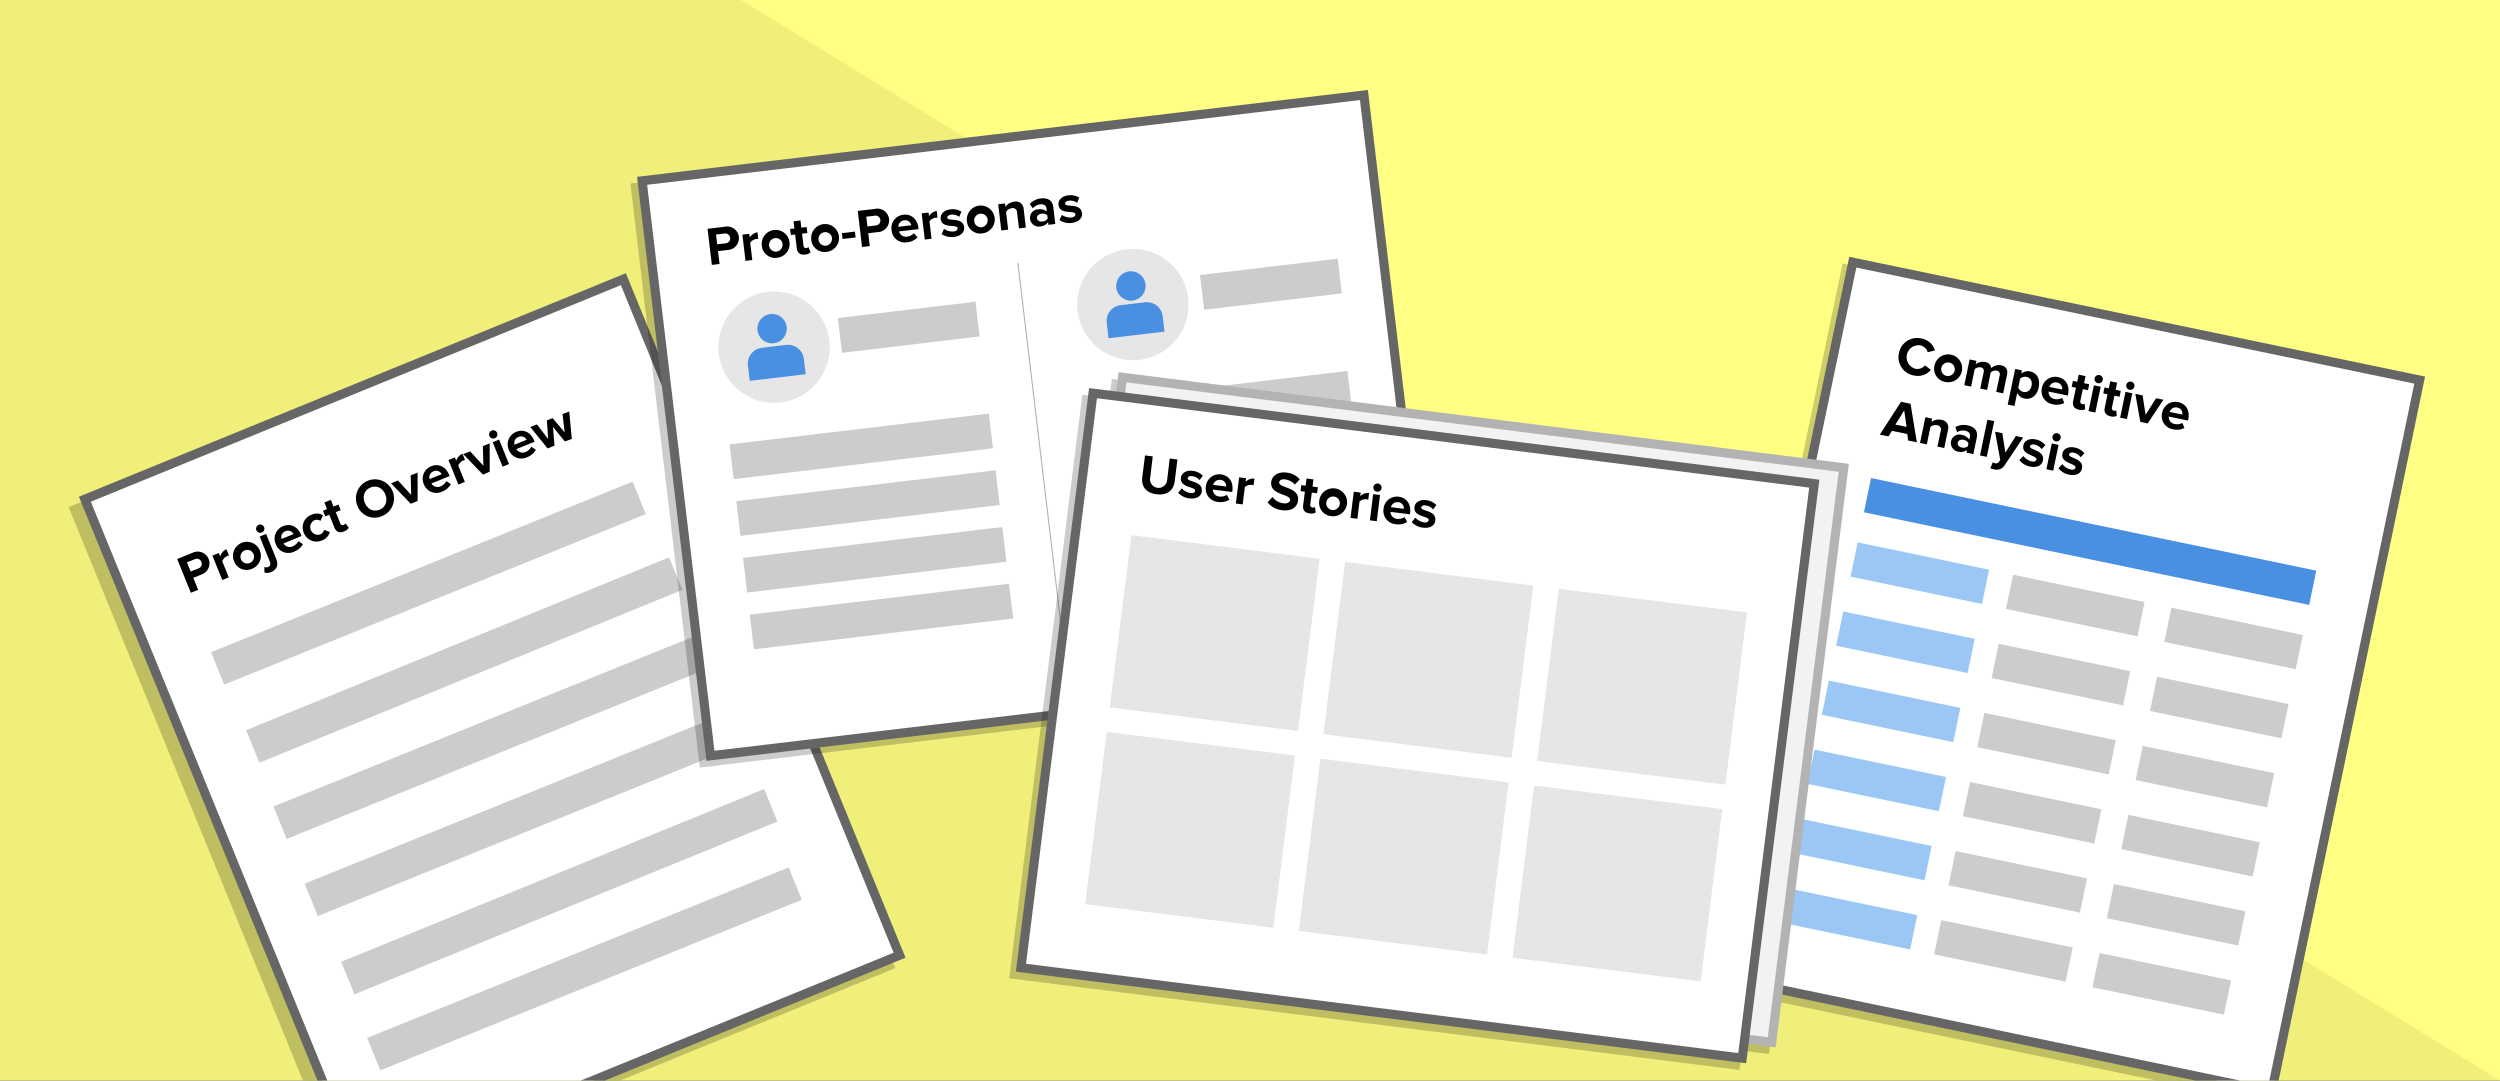 <svg xmlns="http://www.w3.org/2000/svg" viewBox="0 0 970 419.27"><rect x="0" y="0" width="970" height="419.27" fill="#333333" stroke="none"/><defs><style>.cls-1{isolation:isolate;}.cls-2{opacity:0.1;}.cls-2,.cls-5{mix-blend-mode:multiply;}.cls-3{fill:#ffff83;}.cls-4{opacity:0.06;}.cls-5{opacity:0.2;}.cls-13,.cls-15,.cls-6,.cls-8{fill:none;stroke-miterlimit:10;}.cls-6{stroke:#000;}.cls-15,.cls-6,.cls-8{stroke-width:3.53px;}.cls-7{fill:#fff;}.cls-8{stroke:#666;}.cls-9{fill:#ccc;}.cls-10{fill:#4a90e2;}.cls-11{fill:#9ac7f4;}.cls-12{fill:#e6e6e6;}.cls-13,.cls-15{stroke:#b3b3b3;}.cls-13{stroke-width:0.44px;}.cls-14{fill:#f2f2f2;}</style></defs><title>process-brief</title><g class="cls-1"><g id="Layer_1" data-name="Layer 1"><g class="cls-2"><rect x="-2.18" y="-178.81" width="970" height="595.89"/></g><rect class="cls-3" y="-176.62" width="970" height="595.89"/><g class="cls-2"><polygon class="cls-4" points="967.82 417.09 -2.18 417.09 -2.18 -178.81 967.82 417.09"/></g><polygon class="cls-4" points="970 419.27 0 419.27 0 -176.62 970 419.27"/><g class="cls-5"><rect x="72.69" y="145.23" width="224.66" height="282.04" transform="matrix(0.93, -0.38, 0.38, 0.93, -93.85, 90.29)"/><rect class="cls-6" x="72.69" y="145.23" width="224.66" height="282.04" transform="matrix(0.93, -0.38, 0.38, 0.93, -93.85, 90.29)"/></g><rect class="cls-7" x="76.69" y="141.23" width="224.66" height="282.04" transform="matrix(0.93, -0.38, 0.38, 0.93, -92.06, 91.49)"/><rect class="cls-8" x="76.69" y="141.23" width="224.66" height="282.04" transform="matrix(0.93, -0.38, 0.38, 0.93, -92.06, 91.49)"/><rect class="cls-9" x="77.99" y="219.48" width="176.45" height="13.57" transform="translate(-72.73 78.85) rotate(-22.03)"/><rect class="cls-9" x="90.1" y="249.42" width="176.45" height="13.57" transform="matrix(0.93, -0.38, 0.38, 0.93, -83.07, 85.58)"/><rect class="cls-9" x="102.21" y="279.35" width="176.45" height="13.57" transform="translate(-93.41 92.31) rotate(-22.03)"/><rect class="cls-9" x="114.32" y="309.28" width="176.45" height="13.57" transform="translate(-103.76 99.03) rotate(-22.03)"/><rect class="cls-9" x="126.43" y="339.21" width="176.45" height="13.57" transform="matrix(0.93, -0.38, 0.38, 0.93, -114.1, 105.76)"/><rect class="cls-9" x="138.54" y="369.15" width="176.45" height="13.57" transform="translate(-124.44 112.49) rotate(-22.03)"/><path d="M74.05,230l-5.3-13.11,6.13-2.48a4.56,4.56,0,1,1,3.42,8.45L75,224.2l1.88,4.66Zm4.09-12a1.9,1.9,0,0,0-2.64-1l-3,1.2L74,221.75l3-1.2A1.91,1.91,0,0,0,78.14,218Z"/><path d="M86.25,225.06l-3.84-9.49,2.5-1,.53,1.3a4.4,4.4,0,0,1,2.41-2.76l1,2.44a3.59,3.59,0,0,0-.71.22,3.43,3.43,0,0,0-1.9,2L88.75,224Z"/><path d="M90.79,217.69a5.42,5.42,0,1,1,7,3A5.18,5.18,0,0,1,90.79,217.69Zm7.45-3a2.64,2.64,0,1,0-1.31,3.76A2.7,2.7,0,0,0,98.23,214.67Z"/><path d="M99.48,205.73a1.61,1.61,0,1,1,2.1.89A1.62,1.62,0,0,1,99.48,205.73Zm3.14,16.4-.07-2.14a1.92,1.92,0,0,0,1.48,0c.77-.31,1.1-1,.67-2.08l-3.94-9.75,2.5-1,3.94,9.75c.87,2.16.35,4-1.92,5A3.78,3.78,0,0,1,102.62,222.14Z"/><path d="M107,211.12a5.21,5.21,0,0,1,2.9-7c2.83-1.14,5.61.2,6.87,3.3l.22.55L110,210.86a2.76,2.76,0,0,0,3.62,1.1,4.36,4.36,0,0,0,2.15-2l1.75,1.17a6.39,6.39,0,0,1-3.38,2.9A5.18,5.18,0,0,1,107,211.12Zm3.7-5a2.46,2.46,0,0,0-1.49,3l4.68-1.89A2.37,2.37,0,0,0,110.73,206.14Z"/><path d="M117.89,206.72a5.19,5.19,0,0,1,3-7,4.77,4.77,0,0,1,4.44.19l-1,2.19a2.48,2.48,0,0,0-2.42-.21,3,3,0,0,0,2.23,5.52,2.58,2.58,0,0,0,1.59-1.83l2.24.85a4.72,4.72,0,0,1-3.05,3.25A5.2,5.2,0,0,1,117.89,206.72Z"/><path d="M129.76,204.71l-2-5-1.57.64-.88-2.18,1.57-.64-1-2.59,2.51-1,1,2.59,1.93-.78.88,2.18-1.93.78L132,203a1,1,0,0,0,1.29.69,1.47,1.47,0,0,0,.75-.62l1.29,1.67a3.32,3.32,0,0,1-1.84,1.45C131.75,206.92,130.45,206.4,129.76,204.71Z"/><path d="M138.67,196.23a7.39,7.39,0,1,1,9.58,4A7.1,7.1,0,0,1,138.67,196.23Zm10.83-4.38c-1-2.46-3.31-3.67-5.73-2.69s-3.22,3.45-2.23,5.91,3.29,3.67,5.71,2.7S150.49,194.29,149.5,191.85Z"/><path d="M159.37,195.47l-7.65-7.95,2.67-1.08,5.15,5.6-.2-7.6,2.69-1.09,0,11Z"/><path d="M164.46,187.88a5.21,5.21,0,0,1,2.9-7c2.83-1.14,5.61.2,6.87,3.3l.22.55-7.05,2.85a2.76,2.76,0,0,0,3.62,1.1,4.36,4.36,0,0,0,2.15-2l1.75,1.17a6.38,6.38,0,0,1-3.38,2.9A5.18,5.18,0,0,1,164.46,187.88Zm3.71-5a2.46,2.46,0,0,0-1.49,3l4.68-1.89A2.37,2.37,0,0,0,168.16,182.91Z"/><path d="M177.85,188,174,178.5l2.5-1,.52,1.3a4.4,4.4,0,0,1,2.41-2.76l1,2.44a3.54,3.54,0,0,0-.71.22,3.43,3.43,0,0,0-1.9,2l2.54,6.27Z"/><path d="M187.38,184.14l-7.65-7.95,2.67-1.08,5.15,5.6-.2-7.6L190,172l0,11Z"/><path d="M189.89,169.16a1.61,1.61,0,1,1,2.1.89A1.62,1.62,0,0,1,189.89,169.16Zm5.11,11.9-3.84-9.49,2.5-1,3.84,9.49Z"/><path d="M197.43,174.54a5.21,5.21,0,0,1,2.9-7c2.83-1.14,5.61.2,6.87,3.3l.22.55-7.05,2.85a2.76,2.76,0,0,0,3.62,1.1,4.36,4.36,0,0,0,2.15-2l1.75,1.17a6.39,6.39,0,0,1-3.38,2.9A5.18,5.18,0,0,1,197.43,174.54Zm3.7-5a2.46,2.46,0,0,0-1.49,3l4.68-1.89A2.37,2.37,0,0,0,201.14,169.57Z"/><path d="M219.16,171.28l-4.62-5.65.61,7.27L212.48,174l-6.73-8.32,2.59-1,4.35,5.67-.5-7.23,2.22-.9,4.67,5.54-.81-7.1,2.59-1,1,10.66Z"/><g class="cls-5"><rect x="656.55" y="152.95" width="282.04" height="224.66" transform="translate(375.41 992.1) rotate(-78.25)"/><rect class="cls-6" x="656.55" y="152.95" width="282.04" height="224.66" transform="translate(375.41 992.1) rotate(-78.25)"/></g><rect class="cls-7" x="659.14" y="150.35" width="282.04" height="224.66" transform="translate(380.02 992.57) rotate(-78.25)"/><rect class="cls-8" x="659.14" y="150.35" width="282.04" height="224.66" transform="translate(380.02 992.57) rotate(-78.25)"/><rect class="cls-10" x="722.73" y="203.33" width="176.45" height="13.57" transform="translate(59.79 -160.76) rotate(11.75)"/><rect class="cls-11" x="718.84" y="215.63" width="52.09" height="13.57" transform="translate(60.91 -147.05) rotate(11.75)"/><rect class="cls-11" x="713.26" y="242.44" width="52.09" height="13.57" transform="translate(66.25 -145.35) rotate(11.75)"/><rect class="cls-11" x="707.68" y="269.24" width="52.09" height="13.57" transform="translate(71.6 -143.65) rotate(11.75)"/><rect class="cls-11" x="702.11" y="296.04" width="52.09" height="13.57" transform="translate(76.94 -141.96) rotate(11.75)"/><rect class="cls-11" x="696.53" y="322.84" width="52.09" height="13.57" transform="translate(82.28 -140.26) rotate(11.75)"/><rect class="cls-11" x="690.96" y="349.65" width="52.09" height="13.57" transform="translate(87.62 -138.56) rotate(11.75)"/><rect class="cls-9" x="779.15" y="228.18" width="52.09" height="13.57" transform="translate(64.73 -159.07) rotate(11.75)"/><rect class="cls-9" x="773.57" y="254.98" width="52.09" height="13.57" transform="translate(70.07 -157.37) rotate(11.75)"/><rect class="cls-9" x="767.99" y="281.78" width="52.09" height="13.57" transform="translate(75.42 -155.67) rotate(11.75)"/><rect class="cls-9" x="762.42" y="308.59" width="52.09" height="13.57" transform="translate(80.76 -153.98) rotate(11.75)"/><rect class="cls-9" x="756.84" y="335.39" width="52.09" height="13.57" transform="translate(86.1 -152.28) rotate(11.75)"/><rect class="cls-9" x="751.27" y="362.19" width="52.09" height="13.57" transform="translate(91.44 -150.58) rotate(11.75)"/><rect class="cls-9" x="840.58" y="240.96" width="52.09" height="13.57" transform="translate(68.62 -171.31) rotate(11.75)"/><rect class="cls-9" x="835.01" y="267.76" width="52.09" height="13.57" transform="translate(73.97 -169.62) rotate(11.75)"/><rect class="cls-9" x="829.43" y="294.57" width="52.09" height="13.57" transform="translate(79.31 -167.92) rotate(11.75)"/><rect class="cls-9" x="823.86" y="321.37" width="52.09" height="13.57" transform="translate(84.65 -166.22) rotate(11.75)"/><rect class="cls-9" x="818.28" y="348.17" width="52.09" height="13.57" transform="translate(89.99 -164.52) rotate(11.75)"/><rect class="cls-9" x="812.7" y="374.97" width="52.09" height="13.57" transform="translate(95.33 -162.83) rotate(11.75)"/><path d="M736.79,137a7.18,7.18,0,0,1,8.86-5.63,6.47,6.47,0,0,1,5.09,4.59l-2.79.72A3.83,3.83,0,0,0,745.1,134a4.65,4.65,0,0,0-1.89,9.09,3.79,3.79,0,0,0,3.68-1.34l2.28,1.75a6.51,6.51,0,0,1-6.5,2.2A7.18,7.18,0,0,1,736.79,137Z"/><path d="M750.6,141.83a5.41,5.41,0,1,1,4.19,6.37A5.18,5.18,0,0,1,750.6,141.83Zm7.86,1.64a2.64,2.64,0,1,0-3.18,2.39A2.7,2.7,0,0,0,758.47,143.47Z"/><path d="M774.54,152.05l1.32-6.33a1.42,1.42,0,0,0-1.16-1.91,2.72,2.72,0,0,0-2.32.73L771,151.31l-2.66-.55,1.32-6.33a1.42,1.42,0,0,0-1.16-1.91,2.75,2.75,0,0,0-2.32.75l-1.4,6.74-2.64-.55,2.08-10,2.64.55-.27,1.31a4.48,4.48,0,0,1,3.6-.87,2.71,2.71,0,0,1,2.4,2.4,4.34,4.34,0,0,1,3.82-1.11c1.85.38,2.74,1.59,2.32,3.64l-1.51,7.24Z"/><path d="M782.68,152.41l-1.06,5.1L779,157l2.88-13.84,2.64.55-.26,1.27a4,4,0,0,1,3.41-.87c2.57.54,4,2.83,3.35,6.17s-3,4.88-5.54,4.35A3.91,3.91,0,0,1,782.68,152.41Zm5.57-2.74c.36-1.72-.41-3.12-1.93-3.43a3,3,0,0,0-2.5.67l-.74,3.55a3.08,3.08,0,0,0,2,1.61C786.63,152.38,787.89,151.41,788.25,149.67Z"/><path d="M792.27,150.5a5.21,5.21,0,0,1,6.28-4.17c3,.62,4.56,3.29,3.87,6.56l-.12.58-7.45-1.55a2.76,2.76,0,0,0,2.4,2.92,4.35,4.35,0,0,0,2.88-.44l.81,1.94a6.38,6.38,0,0,1-4.42.53A5.18,5.18,0,0,1,792.27,150.5Zm5.84-2.08a2.46,2.46,0,0,0-2.93,1.71l4.94,1A2.37,2.37,0,0,0,798.12,148.43Z"/><path d="M804.38,155.66l1.09-5.23-1.66-.35.48-2.3,1.66.35.57-2.74,2.66.55-.57,2.74,2,.42-.48,2.3-2-.42-.94,4.52a1,1,0,0,0,.68,1.29,1.47,1.47,0,0,0,1-.1l.15,2.11a3.32,3.32,0,0,1-2.33.19C804.81,158.61,804,157.45,804.38,155.66Z"/><path d="M810.35,159.5l2.08-10,2.64.55-2.08,10Zm2.37-12.73a1.61,1.61,0,1,1,1.25,1.91A1.62,1.62,0,0,1,812.72,146.77Z"/><path d="M816.64,158.21l1.09-5.23-1.66-.35.48-2.3,1.66.35.57-2.74,2.66.55-.57,2.74,2,.42-.48,2.3-2-.42-.94,4.52a1,1,0,0,0,.68,1.29,1.47,1.47,0,0,0,1-.1l.15,2.11a3.32,3.32,0,0,1-2.33.19C817.07,161.16,816.27,160,816.64,158.21Z"/><path d="M822.61,162.05l2.08-10,2.64.55-2.08,10ZM825,149.32a1.61,1.61,0,1,1,1.25,1.91A1.63,1.63,0,0,1,825,149.32Z"/><path d="M830.45,163.69l-1.94-10.86,2.82.59,1.16,7.52,4.07-6.43,2.84.59-6.11,9.18Z"/><path d="M838.9,160.2a5.21,5.21,0,0,1,6.28-4.17c3,.62,4.56,3.29,3.87,6.56l-.12.58-7.45-1.55a2.76,2.76,0,0,0,2.4,2.92,4.36,4.36,0,0,0,2.88-.44l.81,1.94a6.38,6.38,0,0,1-4.42.53A5.18,5.18,0,0,1,838.9,160.2Zm5.84-2.07a2.46,2.46,0,0,0-2.93,1.71l4.94,1A2.37,2.37,0,0,0,844.75,158.13Z"/><path d="M740.38,170.92l-.36-2.52-5.93-1.23-1.36,2.16-3.36-.7,8.23-12.73,3.69.77,2.45,14.95Zm-1.55-11.69-3.4,5.51,4.32.9Z"/><path d="M751.73,173.28l1.26-6.06a1.66,1.66,0,0,0-1.46-2.25,2.91,2.91,0,0,0-2.53.71l-1.4,6.74-2.64-.55,2.08-10,2.64.55-.27,1.31a4.68,4.68,0,0,1,3.83-.83,3,3,0,0,1,2.59,3.87l-1.47,7.08Z"/><path d="M763,175.62l.22-1a4.24,4.24,0,0,1-3.44.63,3.41,3.41,0,0,1-2.79-4,3.27,3.27,0,0,1,4.16-2.51,4.21,4.21,0,0,1,2.92,1.88l.28-1.35c.21-1-.52-1.86-1.85-2.14a4.31,4.31,0,0,0-3.17.57l-.63-2a6.71,6.71,0,0,1,4.71-.67c2.28.47,4.19,1.82,3.59,4.71l-1.35,6.47Zm.5-2.41.26-1.25a2.7,2.7,0,0,0-1.94-1.31c-1-.22-2,.15-2.2,1.12s.54,1.65,1.58,1.87A2.7,2.7,0,0,0,763.49,173.21Z"/><path d="M768.23,176.71l2.88-13.84,2.64.55-2.88,13.84Z"/><path d="M773.2,179.37a2.31,2.31,0,0,0,.8.34,1.36,1.36,0,0,0,1.54-.44l.55-.77-2-11,2.82.59,1.17,7.52,4.07-6.43,2.84.59-7.14,10.68c-1.14,1.73-2.57,2-4.3,1.64a7.44,7.44,0,0,1-1.28-.42Z"/><path d="M783.52,178.53l1.53-1.61a5.87,5.87,0,0,0,3.18,2.09c1.14.24,1.78-.11,1.91-.73.35-1.66-5.89-1.55-5.07-5.49.35-1.68,2.13-2.85,4.76-2.3a6.53,6.53,0,0,1,3.76,2.21l-1.43,1.58a4.32,4.32,0,0,0-2.73-1.78c-1-.2-1.67.11-1.79.67-.31,1.49,5.88,1.48,5,5.53-.38,1.83-2.23,2.89-5,2.31A6.9,6.9,0,0,1,783.52,178.53Z"/><path d="M794,182.07l2.08-10,2.64.55-2.08,10Zm2.37-12.73a1.61,1.61,0,1,1,1.25,1.91A1.62,1.62,0,0,1,796.38,169.34Z"/><path d="M798.67,181.68l1.53-1.61a5.85,5.85,0,0,0,3.18,2.09c1.14.24,1.78-.11,1.91-.73.35-1.66-5.89-1.55-5.07-5.49.35-1.68,2.13-2.85,4.76-2.3a6.53,6.53,0,0,1,3.76,2.21l-1.43,1.58a4.32,4.32,0,0,0-2.73-1.78c-1-.2-1.67.11-1.79.67-.31,1.49,5.88,1.48,5,5.53-.38,1.83-2.23,2.89-5,2.31A6.88,6.88,0,0,1,798.67,181.68Z"/><g class="cls-5"><rect x="258.83" y="55.31" width="282.04" height="224.66" transform="translate(-17 48.39) rotate(-6.78)"/><rect class="cls-6" x="258.83" y="55.31" width="282.04" height="224.66" transform="translate(-17 48.39) rotate(-6.78)"/></g><rect class="cls-7" x="261.42" y="52.71" width="282.04" height="224.66" transform="translate(-16.68 48.68) rotate(-6.78)"/><rect class="cls-8" x="261.42" y="52.71" width="282.04" height="224.66" transform="translate(-16.68 48.68) rotate(-6.78)"/><path d="M276.2,102.77l-1.67-14L281.1,88a4.56,4.56,0,1,1,1.08,9l-3.58.43.59,5Zm7.1-10.49A1.89,1.89,0,0,0,281,90.63l-3.18.38.45,3.79,3.18-.38A1.91,1.91,0,0,0,283.3,92.28Z"/><path d="M289.26,101.22l-1.21-10.17,2.67-.32.17,1.39a4.4,4.4,0,0,1,3-2l.31,2.61a3.57,3.57,0,0,0-.74,0,3.43,3.43,0,0,0-2.37,1.46l.8,6.71Z"/><path d="M295.58,95.3a5.42,5.42,0,1,1,6,4.71A5.19,5.19,0,0,1,295.58,95.3Zm8-.95a2.64,2.64,0,1,0-2.26,3.28A2.7,2.7,0,0,0,303.56,94.35Z"/><path d="M309.14,96.29l-.63-5.3-1.68.2-.28-2.34,1.68-.2-.33-2.78,2.69-.32.33,2.78,2.06-.25.28,2.34-2.06.25.54,4.59c.08.63.47,1.08,1.06,1a1.47,1.47,0,0,0,.89-.41l.81,2a3.32,3.32,0,0,1-2.15.92C310.48,99,309.35,98.1,309.14,96.29Z"/><path d="M314.77,93a5.41,5.41,0,1,1,6,4.71A5.19,5.19,0,0,1,314.77,93Zm8-.95a2.64,2.64,0,1,0-2.26,3.28A2.7,2.7,0,0,0,322.74,92.07Z"/><path d="M326.93,92.73l-.27-2.27,5.05-.6.27,2.27Z"/><path d="M334.48,95.84l-1.67-14,6.57-.78a4.56,4.56,0,1,1,1.08,9l-3.58.43.59,5Zm7.1-10.49a1.89,1.89,0,0,0-2.29-1.65l-3.18.38.45,3.79,3.18-.38A1.91,1.91,0,0,0,341.57,85.35Z"/><path d="M345.92,89.31a5.21,5.21,0,0,1,4.63-6c3-.36,5.36,1.67,5.76,5l.07.59-7.55.9a2.76,2.76,0,0,0,3.21,2,4.35,4.35,0,0,0,2.59-1.33L356,92.11A6.38,6.38,0,0,1,352,94,5.18,5.18,0,0,1,345.92,89.31Zm4.88-3.82A2.46,2.46,0,0,0,348.57,88l5-.6A2.37,2.37,0,0,0,350.81,85.49Z"/><path d="M358.82,92.95l-1.21-10.17,2.67-.32.17,1.39a4.4,4.4,0,0,1,3-2l.31,2.61a3.64,3.64,0,0,0-.75,0,3.43,3.43,0,0,0-2.37,1.46l.8,6.71Z"/><path d="M365.35,90.82l.93-2a5.85,5.85,0,0,0,3.68,1c1.16-.14,1.65-.67,1.57-1.3-.2-1.68-6.08.4-6.55-3.6-.2-1.7,1.11-3.38,3.79-3.69a6.54,6.54,0,0,1,4.27.9l-.86,2a4.32,4.32,0,0,0-3.15-.82c-1,.12-1.55.63-1.48,1.2.18,1.52,6-.46,6.54,3.64.22,1.85-1.19,3.45-4,3.79A6.89,6.89,0,0,1,365.35,90.82Z"/><path d="M375.17,85.84a5.42,5.42,0,1,1,6,4.71A5.19,5.19,0,0,1,375.17,85.84Zm8-.95a2.64,2.64,0,1,0-2.26,3.28A2.7,2.7,0,0,0,383.14,84.89Z"/><path d="M395.36,88.6l-.73-6.14a1.66,1.66,0,0,0-2.1-1.67,2.92,2.92,0,0,0-2.17,1.47l.81,6.84-2.67.32-1.21-10.17,2.67-.32.16,1.33a4.69,4.69,0,0,1,3.37-2,3,3,0,0,1,3.69,2.85l.85,7.18Z"/><path d="M406.79,87.24l-.12-1.05a4.23,4.23,0,0,1-3.06,1.69,3.41,3.41,0,0,1-3.94-2.95,3.28,3.28,0,0,1,3.14-3.71,4.2,4.2,0,0,1,3.37.86L406,80.72c-.12-1-1.09-1.6-2.43-1.44a4.3,4.3,0,0,0-2.82,1.55l-1.22-1.67A6.72,6.72,0,0,1,403.78,77c2.31-.28,4.55.4,4.9,3.33l.78,6.57Zm-.29-2.44-.15-1.26a2.7,2.7,0,0,0-2.25-.63c-1.05.13-1.85.77-1.73,1.76s1,1.39,2.09,1.27A2.69,2.69,0,0,0,406.5,84.8Z"/><path d="M411.07,85.39l.93-2a5.87,5.87,0,0,0,3.68,1c1.16-.14,1.65-.67,1.57-1.3-.2-1.68-6.08.4-6.55-3.6-.2-1.7,1.11-3.38,3.79-3.7a6.54,6.54,0,0,1,4.27.9l-.86,2a4.32,4.32,0,0,0-3.15-.82c-1,.11-1.55.63-1.48,1.2.18,1.52,6.05-.46,6.54,3.64.22,1.85-1.19,3.45-4,3.79A6.89,6.89,0,0,1,411.07,85.39Z"/><circle class="cls-12" cx="300.35" cy="134.7" r="21.61" transform="translate(-13.81 36.41) rotate(-6.78)"/><circle class="cls-10" cx="299.57" cy="127.5" r="5.71" transform="translate(-12.96 36.27) rotate(-6.78)"/><path class="cls-10" d="M296.3,134.33h9.47a6.19,6.19,0,0,1,6.19,6.19v6a0,0,0,0,1,0,0H290.11a0,0,0,0,1,0,0v-6a6.19,6.19,0,0,1,6.19-6.19Z" transform="translate(-14.48 36.53) rotate(-6.78)"/><line class="cls-13" x1="394.94" y1="101.99" x2="413.61" y2="258.91"/><rect class="cls-9" x="325.7" y="120.17" width="53.8" height="13.57" transform="translate(-12.53 42.53) rotate(-6.78)"/><rect class="cls-9" x="466.21" y="103.46" width="53.8" height="13.57" transform="translate(-9.57 59.01) rotate(-6.78)"/><rect class="cls-9" x="283.52" y="166.38" width="101.31" height="13.57" transform="translate(-18.11 40.68) rotate(-6.78)"/><rect class="cls-9" x="286.14" y="188.39" width="101.31" height="13.57" transform="translate(-20.69 41.14) rotate(-6.78)"/><rect class="cls-9" x="288.75" y="210.4" width="101.31" height="13.57" transform="translate(-23.27 41.6) rotate(-6.78)"/><rect class="cls-9" x="291.37" y="232.41" width="101.31" height="13.57" transform="translate(-25.86 42.07) rotate(-6.78)"/><rect class="cls-9" x="422.65" y="149.83" width="101.31" height="13.57" transform="translate(-15.18 56.99) rotate(-6.78)"/><rect class="cls-9" x="425.27" y="171.84" width="101.31" height="13.57" transform="translate(-17.77 57.46) rotate(-6.78)"/><rect class="cls-9" x="427.89" y="193.85" width="101.31" height="13.57" transform="translate(-20.35 57.92) rotate(-6.78)"/><rect class="cls-9" x="430.51" y="215.87" width="101.31" height="13.57" transform="translate(-22.93 58.38) rotate(-6.78)"/><circle class="cls-12" cx="439.57" cy="118.15" r="21.61" transform="translate(-10.88 52.74) rotate(-6.78)"/><circle class="cls-10" cx="438.79" cy="110.94" r="5.71" transform="translate(-10.03 52.6) rotate(-6.78)"/><path class="cls-10" d="M435.52,117.78H445a6.19,6.19,0,0,1,6.19,6.19v6a0,0,0,0,1,0,0H429.33a0,0,0,0,1,0,0v-6A6.19,6.19,0,0,1,435.52,117.78Z" transform="translate(-11.55 52.86) rotate(-6.78)"/><g class="cls-5"><rect x="446.57" y="136.98" width="224.66" height="282.04" transform="translate(213.48 797.95) rotate(-82.85)"/><rect class="cls-6" x="446.57" y="136.98" width="224.66" height="282.04" transform="translate(213.48 797.95) rotate(-82.85)"/></g><rect class="cls-14" x="449.16" y="134.39" width="224.66" height="282.04" transform="translate(218.33 798.25) rotate(-82.85)"/><rect class="cls-15" x="449.16" y="134.39" width="224.66" height="282.04" transform="translate(218.33 798.25) rotate(-82.85)"/><g class="cls-5"><rect x="435.12" y="143.14" width="224.66" height="282.04" transform="translate(197.35 791.98) rotate(-82.85)"/><rect class="cls-6" x="435.12" y="143.14" width="224.66" height="282.04" transform="translate(197.35 791.98) rotate(-82.85)"/></g><rect class="cls-7" x="437.71" y="140.54" width="224.66" height="282.04" transform="translate(202.2 792.28) rotate(-82.85)"/><rect class="cls-8" x="437.71" y="140.54" width="224.66" height="282.04" transform="translate(202.2 792.28) rotate(-82.85)"/><path d="M443.21,185.13l1.06-8.43,3,.38-1,8.33a3.32,3.32,0,1,0,6.58.83l1-8.33,3,.38-1.06,8.41c-.44,3.49-2.8,5.61-7.07,5.07S442.78,188.58,443.21,185.13Z"/><path d="M457.14,191.21l1.39-1.73a5.86,5.86,0,0,0,3.34,1.83c1.16.15,1.76-.25,1.84-.88.21-1.68-6-1.07-5.5-5.07.21-1.7,1.89-3,4.56-2.67a6.54,6.54,0,0,1,3.93,1.9l-1.3,1.7a4.32,4.32,0,0,0-2.86-1.55c-1-.12-1.65.24-1.72.81-.19,1.51,6,1,5.47,5.11-.23,1.85-2,3.06-4.8,2.71A6.89,6.89,0,0,1,457.14,191.21Z"/><path d="M467.87,188.74a5.21,5.21,0,0,1,5.92-4.66c3,.38,4.8,2.91,4.39,6.23l-.07.59-7.55-.95a2.76,2.76,0,0,0,2.63,2.72A4.36,4.36,0,0,0,476,192l1,1.87a6.38,6.38,0,0,1-4.36.88A5.18,5.18,0,0,1,467.87,188.74Zm5.66-2.54a2.46,2.46,0,0,0-2.78,1.94l5,.63A2.37,2.37,0,0,0,473.53,186.2Z"/><path d="M479.51,195.37l1.27-10.16,2.67.33-.17,1.39a4.4,4.4,0,0,1,3.44-1.23l-.33,2.61a3.55,3.55,0,0,0-.73-.16A3.43,3.43,0,0,0,483,189l-.84,6.71Z"/><path d="M491.82,194.9l1.9-2.07a6.2,6.2,0,0,0,4.22,2.45c1.64.21,2.53-.45,2.63-1.25.31-2.48-8-1.79-7.32-7.07.29-2.33,2.55-4,5.85-3.6a7.87,7.87,0,0,1,5.22,2.64l-1.93,2a6.07,6.07,0,0,0-3.89-2c-1.28-.16-2.07.32-2.17,1.16-.28,2.23,8,1.75,7.31,7-.32,2.57-2.39,4.27-6.18,3.79A8.06,8.06,0,0,1,491.82,194.9Z"/><path d="M505.62,196.08l.67-5.3-1.68-.21.29-2.33,1.68.21.35-2.78,2.69.34-.35,2.78,2.06.26-.29,2.33-2.06-.26-.58,4.58a1,1,0,0,0,.79,1.23,1.47,1.47,0,0,0,1-.18l.31,2.09a3.32,3.32,0,0,1-2.31.37C506.28,199,505.39,197.89,505.62,196.08Z"/><path d="M511.87,194.26a5.42,5.42,0,1,1,4.69,6A5.18,5.18,0,0,1,511.87,194.26Zm8,1a2.64,2.64,0,1,0-3,2.64A2.7,2.7,0,0,0,519.84,195.26Z"/><path d="M524,200.94l1.27-10.16,2.67.33-.17,1.39a4.4,4.4,0,0,1,3.44-1.23l-.33,2.61a3.59,3.59,0,0,0-.73-.16,3.43,3.43,0,0,0-2.65.84l-.84,6.71Z"/><path d="M531.52,201.89l1.27-10.16,2.67.33-1.27,10.16ZM532.86,189a1.61,1.61,0,1,1,1.4,1.8A1.62,1.62,0,0,1,532.86,189Z"/><path d="M536.82,197.39a5.21,5.21,0,0,1,5.92-4.66c3,.38,4.8,2.91,4.39,6.23l-.07.59-7.55-.95a2.76,2.76,0,0,0,2.63,2.72,4.35,4.35,0,0,0,2.84-.67l1,1.87a6.38,6.38,0,0,1-4.36.88A5.18,5.18,0,0,1,536.82,197.39Zm5.66-2.54a2.46,2.46,0,0,0-2.78,1.94l5,.63A2.37,2.37,0,0,0,542.48,194.85Z"/><path d="M547.75,202.58l1.39-1.73a5.86,5.86,0,0,0,3.34,1.83c1.16.14,1.76-.25,1.84-.88.21-1.68-6-1.07-5.5-5.07.21-1.7,1.89-3,4.56-2.67a6.54,6.54,0,0,1,3.93,1.9l-1.3,1.69a4.32,4.32,0,0,0-2.86-1.55c-1-.12-1.65.24-1.72.81-.19,1.51,6,1,5.47,5.11-.23,1.85-2,3.06-4.8,2.71A6.89,6.89,0,0,1,547.75,202.58Z"/><rect class="cls-12" x="434.5" y="211.97" width="73.6" height="67.36" transform="translate(34.25 -56.76) rotate(7.15)"/><rect class="cls-12" x="517.4" y="222.38" width="73.6" height="67.36" transform="translate(36.19 -67) rotate(7.15)"/><rect class="cls-12" x="600.31" y="232.78" width="73.6" height="67.36" transform="translate(38.13 -77.24) rotate(7.15)"/><rect class="cls-12" x="424.92" y="288.32" width="73.6" height="67.36" transform="translate(43.68 -54.97) rotate(7.15)"/><rect class="cls-12" x="507.83" y="298.72" width="73.6" height="67.36" transform="translate(45.62 -65.21) rotate(7.15)"/><rect class="cls-12" x="590.73" y="309.12" width="73.6" height="67.36" transform="translate(47.56 -75.46) rotate(7.15)"/></g></g></svg>